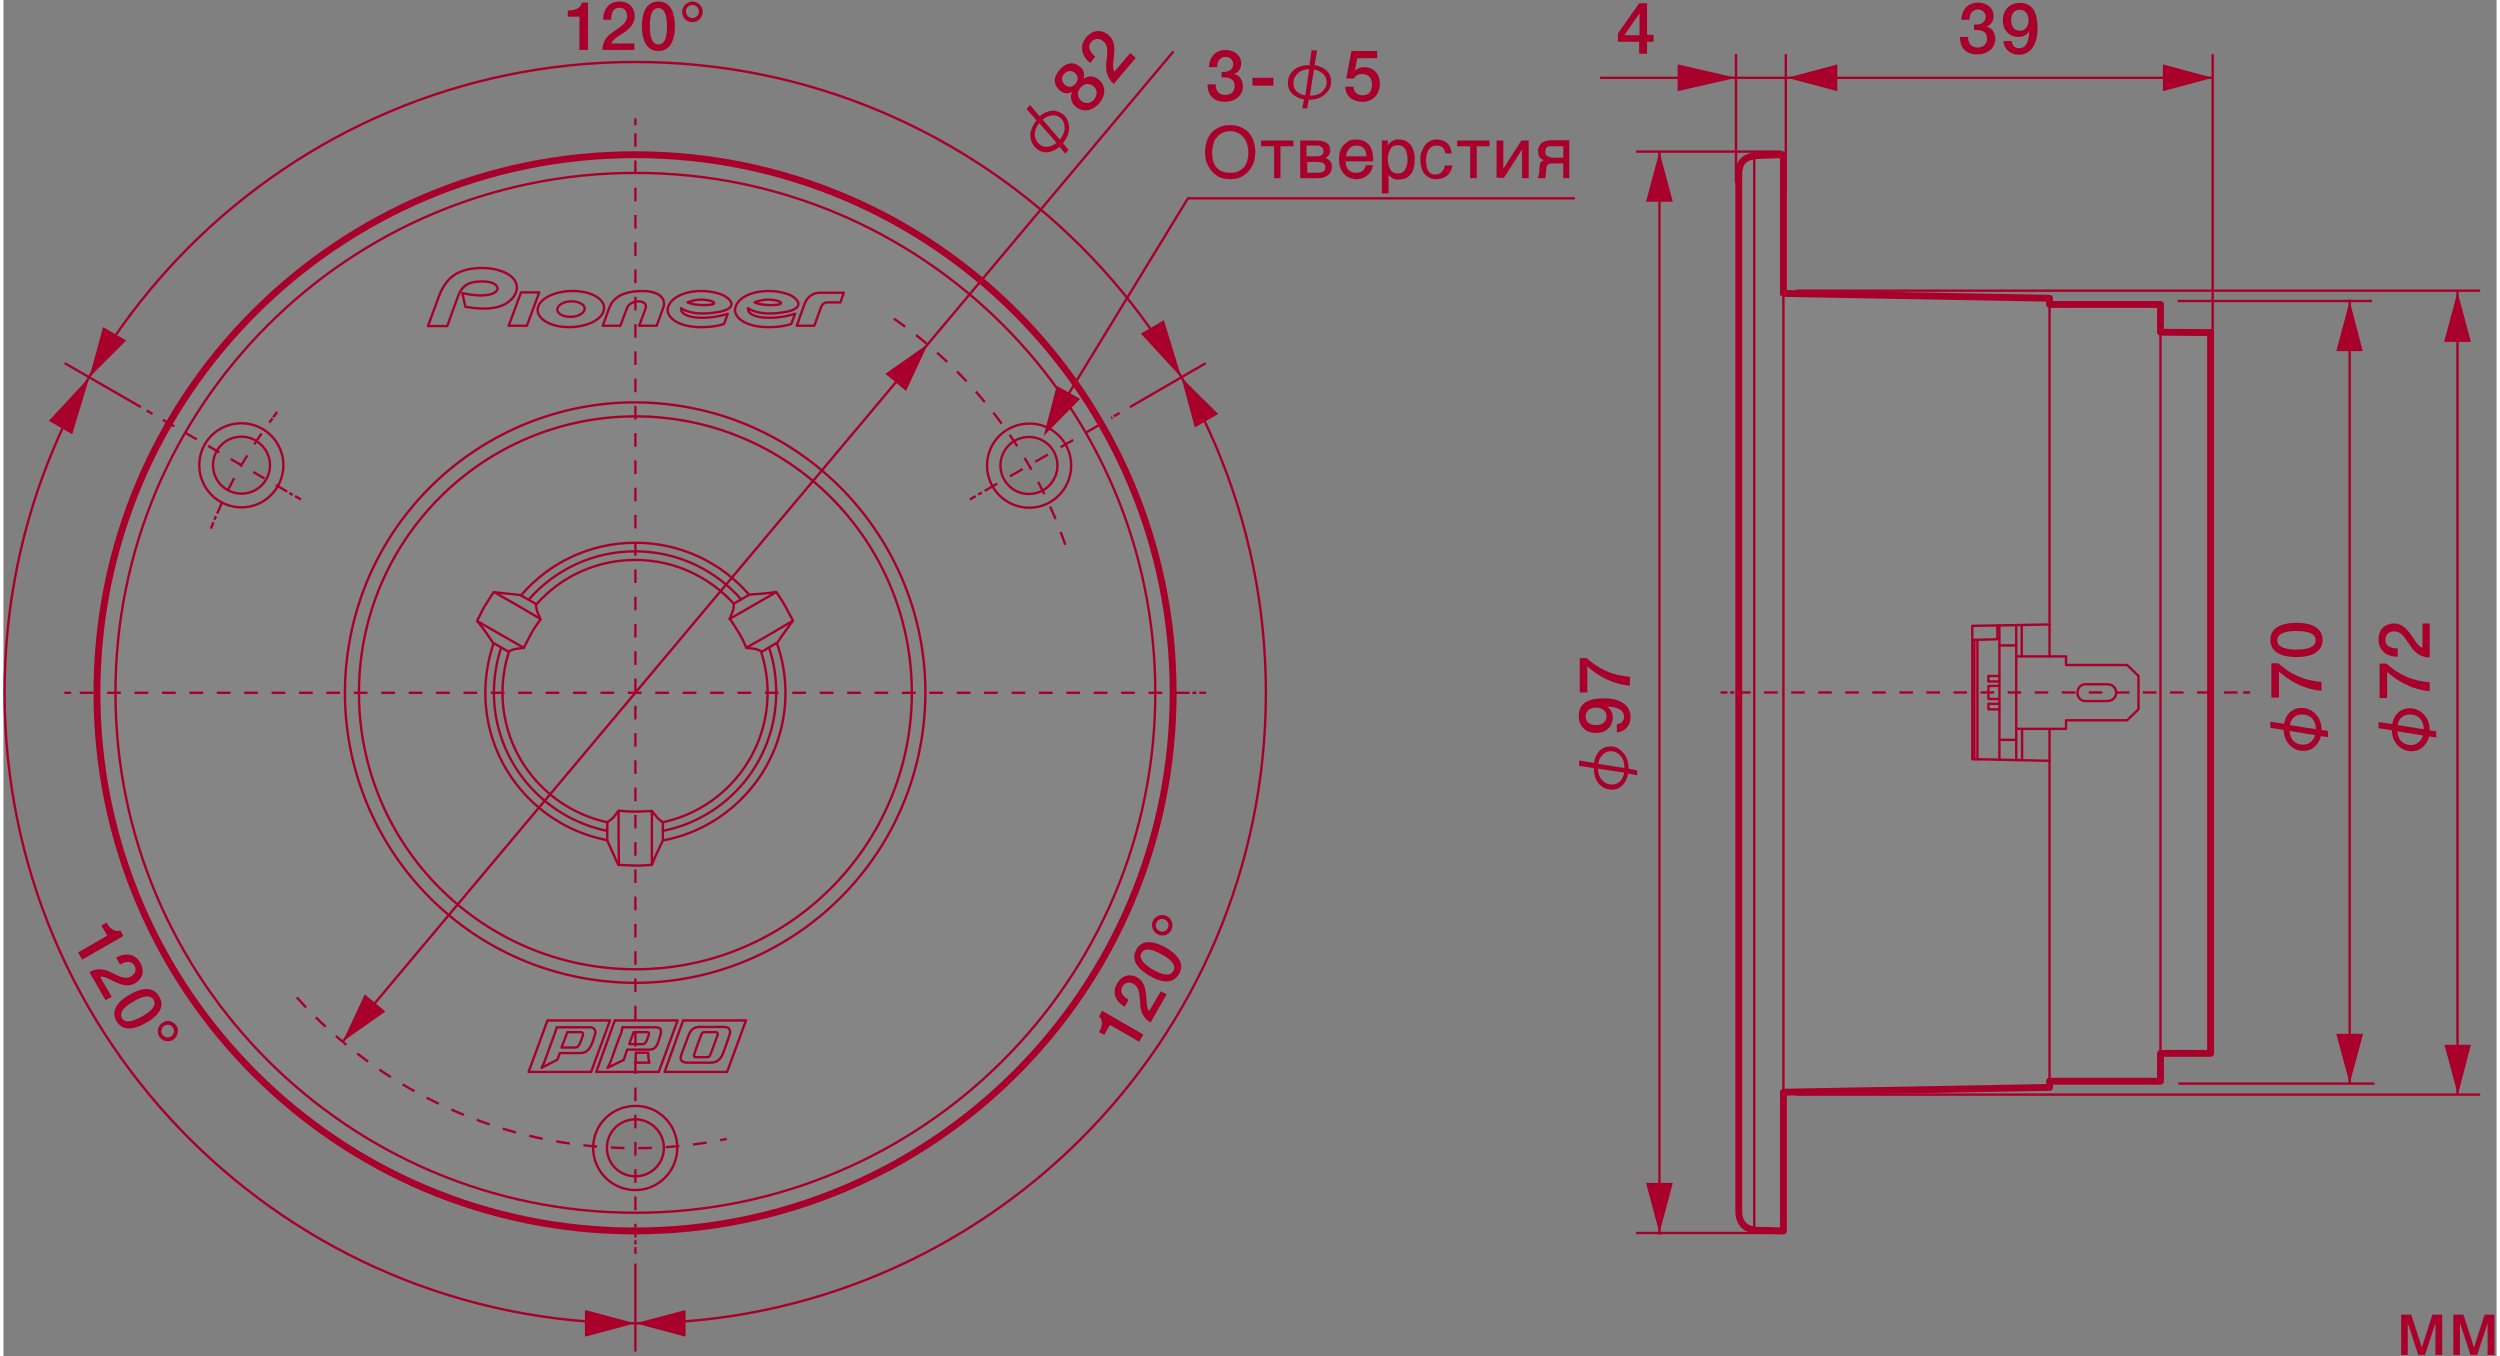 <svg width="1456" height="790" viewBox="0 0 726 395" fill="none" xmlns="http://www.w3.org/2000/svg">
    <rect x="0" y="0" width="726" height="395" fill="#808080" stroke="none"/>
    <g clip-path="url(#clip0)">
        <path d="M642.727 306.75H628.127V314.85H595.827V316.65L518.327 318.05V358.45C518.327 358.45 512.427 358.25 510.927 358.25C507.227 358.15 505.327 356.25 505.327 352.55C505.327 351.55 505.327 54.15 505.327 50.85C505.327 46.25 508.027 45.35 511.727 45.25C513.627 45.15 518.327 45.05 518.327 45.05V85.45L595.827 86.85V88.65H628.127V96.75L642.727 96.85V306.75Z" fill="#ECECEC" fill-opacity="0.05" stroke="#A9002B" stroke-width="2" stroke-miterlimit="10" stroke-linecap="round" stroke-linejoin="round"/>
        <path d="M509.827 45.55V358.45" stroke="#A9002B" stroke-width="0.7" stroke-miterlimit="10" stroke-linecap="round" stroke-linejoin="round"/>
        <path d="M628.127 97.45V305.85" stroke="#A9002B" stroke-width="0.7" stroke-miterlimit="10" stroke-linecap="round" stroke-linejoin="round"/>
        <path d="M595.827 88.55V191.15" stroke="#A9002B" stroke-width="0.7" stroke-miterlimit="10" stroke-linecap="round" stroke-linejoin="round"/>
        <path d="M595.827 212.25V314.85" stroke="#A9002B" stroke-width="0.7" stroke-miterlimit="10" stroke-linecap="round" stroke-linejoin="round"/>
        <path d="M586.127 191.15H600.627V193.65H618.427L621.727 196.85V206.55L618.427 209.75H600.627V212.25H586.127" stroke="#A9002B" stroke-width="0.7" stroke-miterlimit="10" stroke-linecap="round" stroke-linejoin="round"/>
        <path d="M595.927 181.85L573.327 182.25V221.05L595.827 221.55" stroke="#A9002B" stroke-width="0.7" stroke-miterlimit="10" stroke-linecap="round" stroke-linejoin="round"/>
        <path d="M586.127 182.25V221.35" stroke="#A9002B" stroke-width="0.7" stroke-miterlimit="10" stroke-linecap="round" stroke-linejoin="round"/>
        <path d="M581.227 182.25V221.25" stroke="#A9002B" stroke-width="0.7" stroke-miterlimit="10" stroke-linecap="round" stroke-linejoin="round"/>
        <path d="M580.627 182.25V186.15L573.327 186.35" stroke="#A9002B" stroke-width="0.7" stroke-miterlimit="10" stroke-linecap="round" stroke-linejoin="round"/>
        <path d="M573.927 186.35V221.15" stroke="#A9002B" stroke-width="0.7" stroke-miterlimit="10" stroke-linecap="round" stroke-linejoin="round"/>
        <path d="M574.827 186.35V221.15" stroke="#A9002B" stroke-width="0.7" stroke-miterlimit="10" stroke-linecap="round" stroke-linejoin="round"/>
        <path d="M581.127 196.85H578.027V198.45H581.127" stroke="#A9002B" stroke-width="0.7" stroke-miterlimit="10" stroke-linecap="round" stroke-linejoin="round"/>
        <path d="M581.127 199.75H578.027V203.55H581.127" stroke="#A9002B" stroke-width="0.7" stroke-miterlimit="10" stroke-linecap="round" stroke-linejoin="round"/>
        <path d="M581.127 204.95H578.027V206.55H581.127" stroke="#A9002B" stroke-width="0.7" stroke-miterlimit="10" stroke-linecap="round" stroke-linejoin="round"/>
        <path d="M581.227 187.95H586.127" stroke="#A9002B" stroke-width="0.7" stroke-miterlimit="10" stroke-linecap="round" stroke-linejoin="round"/>
        <path d="M581.227 215.45H586.127" stroke="#A9002B" stroke-width="0.7" stroke-miterlimit="10" stroke-linecap="round" stroke-linejoin="round"/>
        <path d="M587.727 182.25V191.15" stroke="#A9002B" stroke-width="0.7" stroke-miterlimit="10" stroke-linecap="round" stroke-linejoin="round"/>
        <path d="M587.827 212.35V221.25" stroke="#A9002B" stroke-width="0.7" stroke-miterlimit="10" stroke-linecap="round" stroke-linejoin="round"/>
        <path d="M606.327 199.25C603.227 199.25 603.127 204.15 606.327 204.15C607.027 204.15 611.727 204.15 612.527 204.15C616.127 204.15 616.127 199.25 612.527 199.25C611.727 199.25 606.327 199.25 606.327 199.25Z" stroke="#A9002B" stroke-width="0.7" stroke-miterlimit="10" stroke-linecap="round" stroke-linejoin="round"/>
        <path d="M518.327 85.35V318.05" stroke="#A9002B" stroke-width="0.7" stroke-miterlimit="10" stroke-linecap="round" stroke-linejoin="round"/>
        <path d="M519.027 56.15V15.75" stroke="#A9002B" stroke-width="0.7" stroke-linejoin="round"/>
        <path d="M643.327 171.15V15.75" stroke="#A9002B" stroke-width="0.7" stroke-linejoin="round"/>
        <path d="M519.027 22.65H643.327" stroke="#A9002B" stroke-width="0.7" stroke-linejoin="round"/>
        <path d="M574.027 7.15C575.627 7.25 577.227 6.65 577.227 4.85C577.227 3.65 576.227 2.75 574.927 2.75C573.327 2.75 572.427 4.25 572.527 5.75H570.127C570.227 2.95 572.027 0.75 574.927 0.75C577.227 0.75 579.527 2.05 579.527 4.65C579.527 6.15 578.827 7.25 577.427 7.75C579.027 8.05 580.027 9.55 580.027 11.35C580.027 14.15 577.627 15.85 574.827 15.85C571.427 15.85 569.727 13.85 569.727 10.75H572.127C572.027 12.55 573.027 13.85 574.827 13.85C576.427 13.85 577.627 12.95 577.627 11.25C577.627 8.95 575.727 8.65 573.827 8.75V7.15H574.027Z" fill="#A9002B"/>
        <path d="M584.827 12.05C584.927 13.25 585.727 14.05 586.927 14.05C589.527 14.05 589.827 10.95 589.927 9.05C589.327 10.15 588.127 10.75 586.827 10.75C584.127 10.75 582.227 8.85 582.227 5.85C582.227 3.05 584.027 0.85 587.227 0.85C591.327 0.85 592.327 4.25 592.327 8.45C592.327 11.95 590.927 15.95 586.827 15.95C584.527 15.95 582.527 14.35 582.427 11.95H584.827V12.05ZM584.627 5.85C584.627 7.45 585.427 8.95 587.127 8.95C588.927 8.95 589.727 7.45 589.727 5.85C589.727 4.25 588.827 2.85 587.127 2.85C585.427 2.85 584.627 4.25 584.627 5.85Z" fill="#A9002B"/>
        <path d="M504.527 53.25V15.75" stroke="#A9002B" stroke-width="0.7" stroke-linejoin="round"/>
        <path d="M504.527 22.65H519.027" stroke="#A9002B" stroke-width="0.7" stroke-linejoin="round"/>
        <path d="M464.927 22.65H504.527" stroke="#A9002B" stroke-width="0.7" stroke-linejoin="round"/>
        <path d="M487.527 26.55L504.527 22.65L487.527 18.75V26.55Z" fill="#A9002B"/>
        <path d="M480.527 12.15H478.627V15.65H476.327V12.15H470.127V9.75L476.327 0.95H478.627V10.15H480.527V12.15ZM472.027 10.25H476.427V3.85L472.027 10.25Z" fill="#A9002B"/>
        <path d="M633.327 315.55H690.427" stroke="#A9002B" stroke-width="0.7" stroke-linejoin="round"/>
        <path d="M633.127 87.65H689.727" stroke="#A9002B" stroke-width="0.7" stroke-linejoin="round"/>
        <path d="M683.227 315.55V87.25" stroke="#A9002B" stroke-width="0.7" stroke-linejoin="round"/>
        <path d="M687.027 102.25L683.227 87.65L679.327 102.25H687.027Z" fill="#A9002B"/>
        <path d="M679.327 301.05L683.227 315.55L687.127 301.05H679.327Z" fill="#A9002B"/>
        <path d="M660.127 211.95V210.15L664.127 210.75C664.327 209.55 664.727 208.55 665.527 207.75C666.427 206.65 667.727 206.15 669.227 206.15C670.827 206.15 672.127 206.75 673.227 207.85C674.427 209.05 675.027 210.55 675.027 212.55L676.927 212.85V214.65L674.827 214.35C674.627 215.35 674.127 216.25 673.427 217.05C672.427 218.15 671.227 218.65 669.627 218.65C668.127 218.65 666.827 218.05 665.627 216.85C664.627 215.75 664.027 214.35 664.027 212.55L660.127 211.95ZM673.427 212.35C673.327 210.95 672.927 209.85 672.227 209.15C671.427 208.35 670.427 208.05 669.227 208.05C668.227 208.05 667.327 208.45 666.727 209.15C666.227 209.65 665.927 210.35 665.827 211.15L673.427 212.35ZM665.727 212.85C665.827 214.05 666.127 214.95 666.727 215.65C667.527 216.45 668.527 216.85 669.627 216.85C670.627 216.85 671.427 216.55 672.127 215.85C672.627 215.35 673.027 214.75 673.127 214.05L665.727 212.85Z" fill="#A9002B"/>
        <path d="M660.427 203.15V193.15H662.427C665.827 196.15 669.727 198.25 675.027 198.55V201.15C670.427 200.85 665.927 198.55 662.627 195.55V203.15H660.427Z" fill="#A9002B"/>
        <path d="M667.727 181.35C671.027 181.35 675.327 182.25 675.327 186.35C675.327 190.45 671.027 191.35 667.727 191.35C664.427 191.35 660.127 190.45 660.127 186.35C660.127 182.25 664.427 181.35 667.727 181.35ZM667.727 183.75C664.727 183.75 662.127 184.35 662.127 186.45C662.127 188.55 664.727 189.15 667.727 189.15C670.727 189.15 673.327 188.55 673.327 186.45C673.327 184.35 670.827 183.75 667.727 183.75Z" fill="#A9002B"/>
        <path d="M522.127 84.65H721.227" stroke="#A9002B" stroke-width="0.7" stroke-linejoin="round"/>
        <path d="M522.127 318.75H721.227" stroke="#A9002B" stroke-width="0.7" stroke-linejoin="round"/>
        <path d="M714.627 318.75V84.65" stroke="#A9002B" stroke-width="0.7" stroke-linejoin="round"/>
        <path d="M718.527 99.55L714.627 85.05L710.727 99.55H718.527Z" fill="#A9002B"/>
        <path d="M710.827 304.25L714.727 318.75L718.527 304.25H710.827Z" fill="#A9002B"/>
        <path d="M691.627 212.05V210.25L695.627 210.85C695.827 209.65 696.227 208.65 697.027 207.85C697.927 206.75 699.227 206.25 700.727 206.25C702.327 206.25 703.627 206.85 704.727 207.95C705.927 209.15 706.527 210.65 706.527 212.65L708.427 212.95V214.75L706.327 214.45C706.127 215.45 705.627 216.35 704.927 217.15C703.927 218.25 702.727 218.75 701.127 218.75C699.627 218.75 698.327 218.15 697.127 216.95C696.127 215.85 695.527 214.45 695.527 212.65L691.627 212.05ZM704.827 212.35C704.727 210.95 704.327 209.85 703.627 209.15C702.827 208.35 701.827 208.05 700.627 208.05C699.627 208.05 698.727 208.45 698.127 209.15C697.627 209.65 697.327 210.35 697.227 211.15L704.827 212.35ZM697.127 212.95C697.227 214.15 697.527 215.05 698.127 215.75C698.927 216.55 699.927 216.95 701.027 216.95C702.027 216.95 702.827 216.65 703.527 215.95C704.027 215.45 704.427 214.85 704.527 214.15L697.127 212.95Z" fill="#A9002B"/>
        <path d="M691.927 203.25V193.25H693.927C697.327 196.25 701.227 198.35 706.527 198.65V201.25C701.927 200.95 697.427 198.65 694.127 195.65V203.25H691.927Z" fill="#A9002B"/>
        <path d="M706.527 181.55V191.45C704.127 191.45 702.327 190.25 701.027 188.25C699.627 186.35 698.527 183.85 696.227 183.85C695.227 183.85 693.627 184.25 693.627 186.35C693.627 188.25 695.227 188.75 697.227 188.85V191.25C694.027 191.25 691.627 189.45 691.627 186.25C691.627 182.65 694.227 181.55 696.127 181.55C698.427 181.55 699.827 183.15 701.027 184.75C702.227 186.45 703.127 188.25 704.427 188.65V181.55H706.527Z" fill="#A9002B"/>
        <path d="M534.027 18.75L519.427 22.65L534.027 26.55V18.75Z" fill="#A9002B"/>
        <path d="M628.827 26.55L643.327 22.65L628.827 18.75V26.55Z" fill="#A9002B"/>
        <path d="M517.827 44.15H475.427" stroke="#A9002B" stroke-width="0.7" stroke-linejoin="round"/>
        <path d="M517.827 359.05H475.427" stroke="#A9002B" stroke-width="0.7" stroke-linejoin="round"/>
        <path d="M486.127 58.75L482.227 44.15L478.327 58.75H486.127Z" fill="#A9002B"/>
        <path d="M478.327 344.45L482.227 359.05L486.127 344.45H478.327Z" fill="#A9002B"/>
        <path d="M482.227 43.85V359.55" stroke="#A9002B" stroke-width="0.7" stroke-linejoin="round"/>
        <path d="M458.827 221.45L463.127 222.15C463.427 220.65 464.027 219.45 464.727 218.65C465.627 217.75 466.727 217.35 468.027 217.35C469.527 217.35 470.727 218.05 471.827 219.35C472.727 220.45 473.227 221.95 473.227 223.85L475.727 224.35V225.75L473.127 225.25C472.927 226.55 472.327 227.75 471.527 228.65C470.627 229.55 469.627 229.95 468.327 229.95C466.727 229.95 465.327 229.25 464.327 227.95C463.527 226.85 463.127 225.45 463.127 223.65L458.827 223.05V221.45ZM464.427 222.45L472.027 223.65C472.027 222.15 471.727 221.05 471.027 220.25C470.127 219.25 469.227 218.75 468.127 218.75C467.127 218.75 466.227 219.15 465.627 219.85C464.927 220.65 464.527 221.45 464.427 222.45ZM464.327 223.85C464.327 225.15 464.727 226.25 465.427 227.05C466.227 227.95 467.227 228.45 468.327 228.45C469.327 228.45 470.127 228.15 470.727 227.55C471.427 226.85 471.827 225.95 471.927 224.95L464.327 223.85Z" fill="#A9002B"/>
        <path d="M469.927 210.85C471.127 210.75 471.927 209.95 471.927 208.75C471.927 206.15 468.827 205.85 466.927 205.75C468.027 206.35 468.627 207.55 468.627 208.85C468.627 211.55 466.727 213.45 463.727 213.45C460.927 213.45 458.727 211.65 458.727 208.45C458.727 204.35 462.127 203.35 466.327 203.35C469.827 203.35 473.827 204.75 473.827 208.85C473.827 211.15 472.227 213.15 469.827 213.25V210.85H469.927ZM463.727 211.15C465.327 211.15 466.827 210.35 466.827 208.65C466.827 206.85 465.327 206.05 463.727 206.05C462.127 206.05 460.727 206.95 460.727 208.65C460.727 210.35 462.127 211.15 463.727 211.15Z" fill="#A9002B"/>
        <path d="M459.027 201.65V191.65H461.027C464.427 194.65 468.327 196.75 473.627 197.05V199.65C469.027 199.35 464.527 197.05 461.227 194.05V201.65H459.027Z" fill="#A9002B"/>
        <path d="M500.027 201.65H502.027" stroke="#A9002B" stroke-width="0.7"/>
        <path d="M502.827 201.65H504.427" stroke="#A9002B" stroke-width="0.7" stroke-dasharray="1.18 1.18"/>
        <path d="M504.827 201.65H651.827" stroke="#A9002B" stroke-width="0.7" stroke-dasharray="3.94 3.94"/>
        <path d="M652.227 201.65H654.227" stroke="#A9002B" stroke-width="0.7"/>
        <path d="M184.027 45.05C97.527 45.05 27.327 115.15 27.327 201.75C27.327 288.25 97.427 358.45 184.027 358.45C270.527 358.45 340.727 288.35 340.727 201.75C340.627 115.15 270.527 45.05 184.027 45.05ZM69.227 143.85C64.627 143.85 60.927 140.15 60.927 135.55C60.927 130.95 64.627 127.25 69.227 127.25C73.827 127.25 77.527 130.95 77.527 135.55C77.627 140.05 73.827 143.85 69.227 143.85ZM183.927 342.55C179.327 342.55 175.627 338.85 175.627 334.25C175.627 329.65 179.327 325.95 183.927 325.95C188.527 325.95 192.227 329.65 192.227 334.25C192.327 338.85 188.527 342.55 183.927 342.55ZM298.627 143.85C294.027 143.85 290.327 140.15 290.327 135.55C290.327 130.95 294.027 127.25 298.627 127.25C303.227 127.25 306.927 130.95 306.927 135.55C306.927 140.15 303.227 143.85 298.627 143.85Z" fill="#ECECEC" fill-opacity="0.05"/>
        <path d="M267.368 215.224C274.844 169.158 243.561 125.754 197.495 118.278C151.429 110.801 108.024 142.085 100.548 188.151C93.072 234.217 124.355 277.621 170.421 285.097C216.487 292.574 259.892 261.29 267.368 215.224Z" stroke="#A9002B" stroke-width="0.7" stroke-miterlimit="10" stroke-linecap="round" stroke-linejoin="round"/>
        <path d="M264.526 201.75C264.526 246.15 228.526 282.25 184.026 282.25C139.626 282.25 103.526 246.25 103.526 201.75C103.526 157.35 139.526 121.25 184.026 121.25C228.426 121.25 264.526 157.25 264.526 201.75Z" stroke="#A9002B" stroke-width="0.7" stroke-miterlimit="10" stroke-linecap="round" stroke-linejoin="round"/>
        <path d="M150.827 173.25C158.827 163.95 170.727 158.05 184.027 158.05C197.227 158.05 209.027 163.85 217.027 173.05" stroke="#A9002B" stroke-width="0.7" stroke-miterlimit="10" stroke-linecap="round" stroke-linejoin="round"/>
        <path d="M175.827 244.65C155.627 240.85 140.327 223.05 140.327 201.75C140.327 196.65 141.227 191.85 142.727 187.35" stroke="#A9002B" stroke-width="0.7" stroke-miterlimit="10" stroke-linecap="round" stroke-linejoin="round"/>
        <path d="M225.226 187.25C226.826 191.75 227.726 196.65 227.726 201.75C227.726 223.15 212.326 240.95 192.026 244.75" stroke="#A9002B" stroke-width="0.7" stroke-miterlimit="10" stroke-linecap="round" stroke-linejoin="round"/>
        <path d="M153.026 174.55C160.526 165.95 171.626 160.55 183.926 160.55C196.226 160.55 207.326 165.95 214.826 174.55" stroke="#A9002B" stroke-width="0.7" stroke-miterlimit="10" stroke-linecap="round" stroke-linejoin="round"/>
        <path d="M175.827 241.95C157.027 238.15 142.827 221.55 142.827 201.65C142.827 197.05 143.627 192.65 144.927 188.55" stroke="#A9002B" stroke-width="0.7" stroke-miterlimit="10" stroke-linecap="round" stroke-linejoin="round"/>
        <path d="M222.926 188.55C224.326 192.65 225.026 197.05 225.026 201.65C225.026 221.65 210.826 238.25 192.026 241.95" stroke="#A9002B" stroke-width="0.7" stroke-miterlimit="10" stroke-linecap="round" stroke-linejoin="round"/>
        <path d="M191.926 239.45C209.426 235.75 222.526 220.25 222.526 201.65C222.526 197.55 221.826 193.55 220.626 189.75" stroke="#A9002B" stroke-width="0.7" stroke-miterlimit="10" stroke-linecap="round" stroke-linejoin="round"/>
        <path d="M147.227 189.75C146.027 193.45 145.327 197.45 145.327 201.65C145.327 220.25 158.427 235.75 175.927 239.45" stroke="#A9002B" stroke-width="0.7" stroke-miterlimit="10" stroke-linecap="round" stroke-linejoin="round"/>
        <path d="M212.627 175.75C205.527 167.95 195.327 163.05 184.027 163.05C172.627 163.05 162.327 167.95 155.327 175.85" stroke="#A9002B" stroke-width="0.7" stroke-miterlimit="10" stroke-linecap="round" stroke-linejoin="round"/>
        <path d="M217.227 173.15C218.227 173.05 222.927 172.85 225.027 172.35C225.027 172.35 227.327 175.75 227.627 176.45C228.027 177.15 229.927 180.75 229.927 180.75C229.327 181.45 226.027 186.05 225.427 187.05L220.927 189.75C220.927 189.75 219.427 189.05 218.827 188.95C218.227 188.85 216.327 188.65 216.327 188.65C216.327 188.65 215.427 186.35 214.327 184.55C213.327 182.85 211.527 180.15 211.527 180.15C211.527 180.15 212.427 177.85 212.527 177.55C212.627 177.15 212.727 175.75 212.727 175.75L217.227 173.15Z" stroke="#A9002B" stroke-width="0.7" stroke-miterlimit="10" stroke-linecap="round" stroke-linejoin="round"/>
        <path d="M211.427 180.25C211.427 180.25 216.327 177.45 217.527 176.75C218.727 176.05 224.827 172.55 224.827 172.55" stroke="#A9002B" stroke-width="0.7" stroke-miterlimit="10" stroke-linecap="round" stroke-linejoin="round"/>
        <path d="M216.427 188.55C216.427 188.55 221.527 185.65 222.627 185.05C223.627 184.45 229.727 180.85 229.727 180.85" stroke="#A9002B" stroke-width="0.7" stroke-miterlimit="10" stroke-linecap="round" stroke-linejoin="round"/>
        <path d="M142.527 187.15C142.027 186.35 139.427 182.45 137.927 180.85C137.927 180.85 139.727 177.15 140.127 176.55C140.527 175.85 142.727 172.45 142.727 172.45C143.627 172.55 149.327 173.15 150.427 173.25L155.027 175.85C155.027 175.85 155.227 177.45 155.427 178.05C155.627 178.65 156.427 180.35 156.427 180.35C156.427 180.35 154.927 182.35 153.927 184.05C152.927 185.85 151.527 188.65 151.527 188.65C151.527 188.65 149.127 188.95 148.727 189.05C148.327 189.15 147.027 189.75 147.027 189.75L142.527 187.15Z" stroke="#A9002B" stroke-width="0.7" stroke-miterlimit="10" stroke-linecap="round" stroke-linejoin="round"/>
        <path d="M151.527 188.65C151.527 188.65 146.627 185.85 145.427 185.15C144.227 184.45 138.127 180.95 138.127 180.95" stroke="#A9002B" stroke-width="0.7" stroke-miterlimit="10" stroke-linecap="round" stroke-linejoin="round"/>
        <path d="M156.227 180.15C156.227 180.15 151.127 177.15 150.127 176.55C149.127 175.95 142.927 172.45 142.927 172.45" stroke="#A9002B" stroke-width="0.7" stroke-miterlimit="10" stroke-linecap="round" stroke-linejoin="round"/>
        <path d="M192.027 244.75C191.627 245.65 189.527 249.85 188.827 251.85C188.827 251.85 184.727 252.15 183.927 252.05C183.127 252.05 179.027 251.85 179.027 251.85C178.627 251.05 176.327 245.75 175.827 244.75V239.45C175.827 239.45 177.127 238.55 177.627 238.05C178.027 237.55 179.127 236.05 179.127 236.05C179.127 236.05 181.627 236.35 183.627 236.35C185.627 236.35 188.827 236.15 188.827 236.15C188.827 236.15 190.327 238.05 190.627 238.35C190.927 238.65 192.027 239.45 192.027 239.45V244.75Z" stroke="#A9002B" stroke-width="0.7" stroke-miterlimit="10" stroke-linecap="round" stroke-linejoin="round"/>
        <path d="M188.827 236.25C188.827 236.25 188.827 241.85 188.827 243.25C188.827 244.65 188.827 251.65 188.827 251.65" stroke="#A9002B" stroke-width="0.7" stroke-miterlimit="10" stroke-linecap="round" stroke-linejoin="round"/>
        <path d="M179.126 236.35C179.126 236.35 179.126 242.25 179.126 243.45C179.126 244.65 179.226 251.75 179.226 251.75" stroke="#A9002B" stroke-width="0.7" stroke-miterlimit="10" stroke-linecap="round" stroke-linejoin="round"/>
        <path d="M340.627 201.75C340.627 115.25 270.527 45.05 183.927 45.05C97.427 45.05 27.227 115.15 27.227 201.75C27.227 288.25 97.327 358.45 183.927 358.45C270.527 358.35 340.627 288.25 340.627 201.75Z" stroke="#A9002B" stroke-width="2" stroke-miterlimit="10" stroke-linecap="round" stroke-linejoin="round"/>
        <path d="M335.426 201.75C335.426 285.35 267.626 353.15 184.026 353.15C100.426 353.15 32.627 285.35 32.627 201.75C32.627 118.15 100.426 50.35 184.026 50.35C267.626 50.25 335.426 118.05 335.426 201.75Z" stroke="#A9002B" stroke-width="0.7" stroke-miterlimit="10" stroke-linecap="round" stroke-linejoin="round"/>
        <path d="M310.927 135.55C310.927 142.35 305.427 147.85 298.727 147.85C291.927 147.85 286.427 142.35 286.427 135.55C286.427 128.75 291.927 123.35 298.727 123.35C305.427 123.25 310.927 128.75 310.927 135.55Z" stroke="#A9002B" stroke-width="0.7" stroke-miterlimit="10" stroke-linecap="round" stroke-linejoin="round"/>
        <path d="M196.227 334.25C196.227 341.05 190.727 346.55 184.027 346.55C177.227 346.55 171.727 341.05 171.727 334.25C171.727 327.45 177.227 322.05 184.027 322.05C190.727 321.95 196.227 327.45 196.227 334.25Z" stroke="#A9002B" stroke-width="0.7" stroke-miterlimit="10" stroke-linecap="round" stroke-linejoin="round"/>
        <path d="M306.927 135.55C306.927 140.15 303.227 143.85 298.627 143.85C294.027 143.85 290.327 140.15 290.327 135.55C290.327 130.95 294.027 127.25 298.627 127.25C303.227 127.25 306.927 130.95 306.927 135.55Z" stroke="#A9002B" stroke-width="0.7" stroke-miterlimit="10" stroke-linecap="round" stroke-linejoin="round"/>
        <path d="M192.327 334.25C192.327 338.85 188.627 342.55 184.027 342.55C179.427 342.55 175.727 338.85 175.727 334.25C175.727 329.65 179.427 325.95 184.027 325.95C188.527 325.95 192.327 329.65 192.327 334.25Z" stroke="#A9002B" stroke-width="0.7" stroke-miterlimit="10" stroke-linecap="round" stroke-linejoin="round"/>
        <path d="M77.626 135.45C77.626 140.05 73.926 143.75 69.326 143.75C64.726 143.75 61.026 140.05 61.026 135.45C61.026 130.85 64.726 127.15 69.326 127.15C73.826 127.15 77.626 130.95 77.626 135.45Z" stroke="#A9002B" stroke-width="0.7" stroke-miterlimit="10" stroke-linecap="round" stroke-linejoin="round"/>
        <path d="M81.526 135.45C81.526 142.25 76.026 147.75 69.326 147.75C62.526 147.75 57.026 142.25 57.026 135.45C57.026 128.65 62.526 123.25 69.326 123.25C76.026 123.25 81.526 128.75 81.526 135.45Z" stroke="#A9002B" stroke-width="0.7" stroke-miterlimit="10" stroke-linecap="round" stroke-linejoin="round"/>
        <path d="M152.927 312.15L158.427 297.15H176.627L171.127 312.15H152.927Z" stroke="#A9002B" stroke-width="0.7" stroke-miterlimit="10" stroke-linecap="round" stroke-linejoin="round"/>
        <path d="M172.627 312.15L178.027 297.15H196.327L190.827 312.15H172.627Z" stroke="#A9002B" stroke-width="0.7" stroke-miterlimit="10" stroke-linecap="round" stroke-linejoin="round"/>
        <path d="M192.527 312.15L197.927 297.15H216.227L210.727 312.15H192.527Z" stroke="#A9002B" stroke-width="0.7" stroke-miterlimit="10" stroke-linecap="round" stroke-linejoin="round"/>
        <path d="M156.727 310.95C156.727 310.95 157.327 309.55 157.527 309.25C157.627 308.85 160.427 301.25 160.627 300.75C160.827 300.15 161.127 299.15 161.127 299.15C161.127 299.15 170.327 299.15 170.927 299.15C171.727 299.15 172.627 299.85 172.327 301.05C172.227 301.55 171.427 303.95 171.027 304.65C170.527 305.55 169.727 306.65 168.027 306.65H162.027L161.327 308.55L156.727 310.95Z" stroke="#A9002B" stroke-width="0.7" stroke-miterlimit="10" stroke-linecap="round" stroke-linejoin="round"/>
        <path d="M164.227 300.55C164.227 300.55 167.727 300.55 168.127 300.55C168.527 300.55 168.927 300.75 168.727 301.55C168.527 302.15 167.927 303.75 167.727 304.15C167.527 304.65 167.027 305.05 166.427 305.05C165.827 305.05 162.527 305.05 162.527 305.05L164.227 300.55Z" stroke="#A9002B" stroke-width="0.7" stroke-miterlimit="10" stroke-linecap="round" stroke-linejoin="round"/>
        <path d="M175.927 310.95C175.927 310.95 176.727 309.45 176.927 308.85C177.127 308.15 179.727 300.95 179.927 300.75C180.027 300.55 180.227 299.15 180.227 299.15C180.227 299.15 189.227 299.15 189.827 299.15C191.327 299.15 191.727 299.65 191.327 301.35C191.127 302.05 190.627 303.65 190.527 303.85C190.227 304.45 189.727 305.65 188.227 305.65C187.327 305.65 181.627 305.65 181.627 305.65L180.627 308.65L175.927 310.95Z" stroke="#A9002B" stroke-width="0.7" stroke-miterlimit="10" stroke-linecap="round" stroke-linejoin="round"/>
        <path d="M183.527 300.55C183.527 300.55 187.427 300.55 187.627 300.55C187.827 300.55 188.127 300.95 187.927 301.35C187.827 301.55 187.627 302.35 187.227 303.25C187.027 303.65 186.527 304.05 186.327 304.05C185.827 304.05 182.227 304.05 182.227 304.05L183.527 300.55Z" stroke="#A9002B" stroke-width="0.7" stroke-miterlimit="10" stroke-linecap="round" stroke-linejoin="round"/>
        <path d="M184.127 306.55H187.727C187.727 306.55 187.827 307.85 187.827 308.15C187.827 308.45 188.127 309.45 188.127 309.45H184.127V306.55Z" stroke="#A9002B" stroke-width="0.7" stroke-miterlimit="10" stroke-linecap="round" stroke-linejoin="round"/>
        <path d="M199.527 301.45C199.927 300.35 200.827 299.05 202.527 299.05C203.327 299.05 209.327 299.05 209.927 299.05C211.527 299.05 211.827 300.15 211.427 301.45C211.227 301.95 209.927 305.85 209.627 306.55C209.027 308.05 208.227 309.45 205.827 309.45C204.727 309.45 200.327 309.45 199.527 309.45C197.427 309.45 196.827 308.75 197.427 307.05C197.827 306.05 199.527 301.45 199.527 301.45Z" stroke="#A9002B" stroke-width="0.7" stroke-miterlimit="10" stroke-linecap="round" stroke-linejoin="round"/>
        <path d="M203.227 301.25C203.427 300.75 203.727 300.55 204.127 300.55C204.527 300.55 207.327 300.55 207.527 300.55C207.727 300.55 208.127 300.75 208.027 301.25C207.827 301.75 206.027 306.85 205.827 307.15C205.727 307.45 205.627 307.85 204.927 307.85C204.227 307.85 201.727 307.85 201.427 307.85C201.127 307.85 200.927 307.55 201.227 306.85C201.327 306.25 203.227 301.25 203.227 301.25Z" stroke="#A9002B" stroke-width="0.7" stroke-miterlimit="10" stroke-linecap="round" stroke-linejoin="round"/>
        <path d="M143.826 84.35C144.226 83.25 142.726 81.95 139.526 81.95C136.426 81.95 133.726 82.55 132.426 86.15L129.226 94.95H123.626L126.826 86.25C129.226 79.85 133.526 78.05 139.526 78.05C143.726 78.05 147.126 79.45 148.626 81.25C150.026 83.05 149.726 85.35 147.926 87.15C145.626 89.55 141.526 90.55 134.526 89.35L133.626 85.35C140.526 86.85 143.326 85.55 143.826 84.35ZM199.426 88.15C201.526 89.05 206.526 89.05 206.926 88.35C207.026 88.15 206.826 87.95 206.626 87.85C205.826 87.45 204.026 87.25 203.226 87.25C201.826 87.25 200.526 87.55 199.226 88.05L199.426 88.15ZM207.626 90.95C204.426 91.45 200.226 91.65 197.326 89.75C197.026 92.85 204.926 93.35 210.926 91.35L209.826 94.35C206.826 95.35 202.726 95.45 200.126 95.05C194.926 94.25 192.926 91.55 193.526 89.55C194.526 86.05 199.626 84.55 204.026 84.75C206.126 84.85 208.326 85.35 209.726 86.05C213.026 87.85 213.126 90.15 207.626 90.95ZM218.926 88.15C221.026 89.05 226.026 89.05 226.426 88.35C226.526 88.15 226.326 87.95 226.126 87.85C225.326 87.45 223.526 87.25 222.726 87.25C221.326 87.25 220.026 87.55 218.726 88.05L218.926 88.15ZM227.126 90.95C223.926 91.45 219.726 91.65 216.826 89.75C216.526 92.85 224.426 93.35 230.526 91.35L229.426 94.35C226.426 95.35 222.326 95.45 219.726 95.05C214.526 94.25 212.526 91.55 213.126 89.55C214.126 86.05 219.226 84.55 223.626 84.75C225.726 84.85 227.926 85.35 229.326 86.05C232.526 87.85 232.526 90.15 227.126 90.95ZM233.226 88.65L231.026 94.85H236.126L237.826 90.15C238.226 88.95 238.626 88.05 240.126 88.05H243.726L244.726 85.25H238.026C235.926 85.15 234.126 86.25 233.226 88.65ZM147.126 94.85H152.426L156.026 85.15H150.726L147.126 94.85ZM181.626 89.65C182.126 88.35 183.626 87.75 184.926 87.75C186.226 87.75 187.426 88.45 187.026 89.75L185.126 94.85H190.226L192.126 89.65C193.126 86.95 190.926 84.75 186.126 84.75C180.726 84.75 177.626 86.45 176.426 89.65L174.526 94.85H179.626L181.626 89.65ZM165.726 87.75C163.626 87.65 161.626 88.55 161.326 89.85C161.026 91.15 162.726 92.25 164.826 92.25C166.926 92.35 168.926 91.45 169.226 90.15C169.526 88.85 167.826 87.85 165.726 87.75ZM174.826 90.35C174.226 93.25 169.426 95.45 164.026 95.25C158.626 95.05 155.026 92.45 155.626 89.65C156.226 86.75 161.026 84.55 166.426 84.75C171.926 84.95 175.526 87.55 174.826 90.35Z" stroke="#A9002B" stroke-width="0.7" stroke-miterlimit="10" stroke-linecap="round" stroke-linejoin="round"/>
        <path d="M367.627 201.75C367.627 303.15 285.427 385.35 184.027 385.35C82.627 385.35 0.327 303.15 0.327 201.75C0.327 100.25 82.627 18.05 184.027 18.05C285.427 18.05 367.627 100.25 367.627 201.75Z" stroke="#A9002B" stroke-width="0.7" stroke-miterlimit="10" stroke-linecap="round" stroke-linejoin="round"/>
        <path d="M306.727 112.35L302.927 126.95L313.527 116.15L306.727 112.35Z" fill="#A9002B"/>
        <path d="M305.127 122.95L344.927 57.75" stroke="#A9002B" stroke-width="0.7" stroke-linecap="round" stroke-linejoin="round"/>
        <path d="M354.927 20.95C356.527 21.05 358.127 20.45 358.127 18.65C358.127 17.45 357.127 16.55 355.827 16.55C354.227 16.55 353.327 18.05 353.427 19.55H351.027C351.127 16.75 352.927 14.55 355.827 14.55C358.127 14.55 360.427 15.85 360.427 18.45C360.427 19.95 359.727 21.05 358.327 21.55C359.927 21.85 360.927 23.35 360.927 25.15C360.927 27.95 358.527 29.65 355.727 29.65C352.327 29.65 350.627 27.65 350.627 24.55H353.027C352.927 26.35 353.927 27.65 355.727 27.65C357.327 27.65 358.527 26.75 358.527 25.05C358.527 22.75 356.627 22.45 354.727 22.55V20.95H354.927Z" fill="#A9002B"/>
        <path d="M363.727 22.65H369.827V24.95H363.727V22.65Z" fill="#A9002B"/>
        <path d="M382.527 14.65L381.827 18.95C383.327 19.25 384.527 19.85 385.327 20.55C386.227 21.45 386.627 22.55 386.627 23.85C386.627 25.35 385.927 26.55 384.627 27.65C383.527 28.55 382.027 29.05 380.127 29.05L379.627 31.55H378.227L378.727 28.95C377.427 28.75 376.227 28.15 375.327 27.35C374.427 26.45 374.027 25.45 374.027 24.15C374.027 22.55 374.727 21.15 376.027 20.15C377.127 19.35 378.527 18.95 380.327 18.95L380.927 14.65H382.527ZM381.627 20.25L380.427 27.85C381.927 27.85 383.027 27.55 383.827 26.85C384.827 25.95 385.327 25.05 385.327 23.95C385.327 22.95 384.927 22.05 384.227 21.45C383.327 20.75 382.527 20.35 381.627 20.25ZM380.227 20.15C378.927 20.15 377.827 20.55 377.027 21.25C376.127 22.05 375.627 23.05 375.627 24.15C375.627 25.15 375.927 25.95 376.527 26.55C377.227 27.25 378.127 27.65 379.127 27.75L380.227 20.15Z" fill="#A9002B"/>
        <path d="M392.527 14.85H400.027V16.95H394.227L393.527 20.65C394.127 19.95 395.227 19.55 396.227 19.55C399.127 19.55 400.827 21.65 400.827 24.45C400.827 26.75 399.327 29.65 395.827 29.65C393.027 29.65 390.827 28.15 390.727 25.25H393.127C393.227 26.85 394.227 27.75 395.827 27.75C397.827 27.75 398.527 26.35 398.527 24.55C398.527 22.95 397.627 21.55 395.727 21.55C394.727 21.55 393.727 21.85 393.327 22.85H391.027L392.527 14.85Z" fill="#A9002B"/>
        <path d="M364.527 44.35C364.527 44.95 364.427 45.65 364.327 46.25C364.227 46.85 364.027 47.55 363.727 48.05C363.427 48.65 363.127 49.15 362.727 49.65C362.327 50.15 361.827 50.55 361.327 50.95C360.827 51.35 360.127 51.65 359.527 51.85C358.827 52.05 358.127 52.15 357.227 52.15C356.327 52.15 355.627 52.05 354.927 51.85C354.227 51.65 353.627 51.35 353.127 50.95C352.627 50.55 352.127 50.15 351.727 49.65C351.327 49.15 351.027 48.65 350.727 48.05C350.427 47.45 350.227 46.85 350.127 46.25C350.027 45.65 349.927 44.95 349.927 44.35C349.927 43.15 350.127 42.15 350.427 41.15C350.727 40.15 351.227 39.35 351.827 38.65C352.427 37.95 353.227 37.45 354.127 37.05C355.027 36.65 356.027 36.45 357.227 36.45C358.327 36.45 359.427 36.65 360.327 37.05C361.227 37.45 362.027 37.95 362.627 38.65C363.227 39.35 363.727 40.15 364.027 41.15C364.327 42.15 364.527 43.15 364.527 44.35ZM362.527 44.35C362.527 43.45 362.427 42.65 362.127 41.85C361.927 41.15 361.527 40.45 361.127 39.95C360.627 39.45 360.127 38.95 359.427 38.65C358.727 38.35 358.027 38.15 357.227 38.15C356.427 38.15 355.627 38.35 355.027 38.65C354.327 38.95 353.827 39.35 353.327 39.95C352.827 40.45 352.527 41.15 352.327 41.85C352.127 42.55 351.927 43.45 351.927 44.35C351.927 45.25 352.027 46.05 352.227 46.85C352.427 47.55 352.727 48.25 353.227 48.75C353.627 49.25 354.227 49.75 354.927 49.95C355.627 50.25 356.327 50.35 357.227 50.35C358.127 50.35 358.927 50.25 359.527 49.95C360.227 49.65 360.727 49.25 361.227 48.75C361.627 48.25 362.027 47.55 362.227 46.85C362.427 46.05 362.527 45.25 362.527 44.35Z" fill="#A9002B" stroke="#A9002B" stroke-width="0.05" stroke-miterlimit="10"/>
        <path d="M370.027 42.55H366.227V40.95H375.627V42.55H371.827V51.85H370.027V42.55Z" fill="#A9002B" stroke="#A9002B" stroke-width="0.05" stroke-miterlimit="10"/>
        <path d="M377.727 40.95H382.327C383.627 40.95 384.627 41.15 385.327 41.65C386.027 42.15 386.327 42.85 386.327 43.85C386.327 44.35 386.227 44.75 385.927 45.15C385.727 45.45 385.327 45.85 384.927 46.05C385.527 46.25 385.927 46.55 386.327 46.95C386.627 47.35 386.827 47.85 386.827 48.55C386.827 49.05 386.727 49.55 386.527 49.95C386.327 50.35 386.127 50.75 385.727 50.95C385.427 51.25 384.927 51.45 384.427 51.65C383.927 51.85 383.227 51.85 382.527 51.85H377.627V40.95H377.727ZM379.627 50.35H382.427C382.927 50.35 383.327 50.35 383.627 50.25C383.927 50.15 384.227 50.05 384.427 49.95C384.627 49.85 384.727 49.65 384.827 49.45C384.927 49.25 384.927 49.05 384.927 48.75C384.927 48.45 384.927 48.25 384.827 48.05C384.727 47.85 384.627 47.65 384.427 47.55C384.227 47.45 383.927 47.25 383.627 47.25C383.327 47.15 382.927 47.15 382.427 47.15H379.627V50.35ZM379.627 45.55H382.427C383.027 45.55 383.527 45.45 383.927 45.15C384.327 44.95 384.427 44.55 384.427 43.95C384.427 43.65 384.327 43.45 384.227 43.25C384.127 43.05 384.027 42.85 383.827 42.75C383.627 42.65 383.427 42.55 383.227 42.45C383.027 42.35 382.827 42.35 382.527 42.35H379.427V45.55H379.627Z" fill="#A9002B" stroke="#A9002B" stroke-width="0.05" stroke-miterlimit="10"/>
        <path d="M398.727 48.35C398.627 48.85 398.527 49.25 398.227 49.75C398.027 50.25 397.627 50.65 397.227 50.95C396.827 51.35 396.327 51.65 395.827 51.85C395.227 52.05 394.627 52.15 394.027 52.15C393.327 52.15 392.627 52.05 392.027 51.75C391.427 51.55 390.827 51.15 390.427 50.65C389.927 50.15 389.627 49.55 389.327 48.85C389.027 48.15 388.927 47.25 388.927 46.25C388.927 45.55 389.027 44.95 389.127 44.45C389.227 43.95 389.427 43.45 389.727 43.05C389.927 42.65 390.227 42.25 390.627 41.95C390.927 41.65 391.327 41.35 391.627 41.15C392.027 40.95 392.327 40.75 392.727 40.75C393.127 40.65 393.427 40.65 393.827 40.65C394.527 40.65 395.227 40.75 395.827 40.95C396.427 41.15 396.927 41.55 397.427 41.95C397.827 42.45 398.227 42.95 398.427 43.65C398.627 44.35 398.827 45.15 398.827 46.05V46.95H390.827C390.827 47.45 390.927 47.95 391.027 48.35C391.127 48.75 391.327 49.15 391.627 49.45C391.927 49.75 392.227 49.95 392.627 50.15C393.027 50.35 393.427 50.35 393.927 50.35C394.427 50.35 394.827 50.25 395.127 50.15C395.427 50.05 395.727 49.85 395.927 49.65C396.127 49.45 396.327 49.25 396.427 48.95C396.527 48.65 396.727 48.45 396.827 48.15H398.727V48.35ZM396.927 45.55C396.927 45.05 396.827 44.55 396.727 44.15C396.627 43.75 396.327 43.35 396.127 43.15C395.827 42.85 395.527 42.65 395.227 42.55C394.827 42.45 394.427 42.35 394.027 42.35C393.627 42.35 393.227 42.45 392.827 42.55C392.427 42.75 392.127 42.95 391.927 43.25C391.627 43.55 391.427 43.85 391.227 44.25C391.027 44.65 390.927 45.05 390.927 45.55H396.927Z" fill="#A9002B" stroke="#A9002B" stroke-width="0.05" stroke-miterlimit="10"/>
        <path d="M401.227 40.95H403.127V42.45C403.227 42.25 403.427 41.95 403.627 41.75C403.827 41.55 404.027 41.35 404.327 41.15C404.627 40.95 404.927 40.85 405.227 40.75C405.527 40.65 405.927 40.65 406.427 40.65C407.027 40.65 407.527 40.75 408.127 40.95C408.627 41.15 409.127 41.55 409.527 41.95C409.927 42.35 410.227 42.95 410.527 43.65C410.727 44.35 410.927 45.15 410.927 46.05C410.927 47.15 410.827 48.15 410.627 48.95C410.427 49.75 410.127 50.35 409.627 50.85C409.227 51.35 408.727 51.75 408.127 51.95C407.527 52.15 406.927 52.25 406.127 52.25C405.727 52.25 405.427 52.25 405.127 52.15C404.827 52.05 404.527 51.95 404.327 51.75C404.127 51.55 403.827 51.45 403.727 51.25C403.527 51.05 403.427 50.85 403.327 50.75V56.25H401.427V40.95H401.227ZM403.127 46.45C403.127 47.05 403.227 47.55 403.327 48.05C403.427 48.55 403.627 48.95 403.827 49.35C404.027 49.75 404.327 50.05 404.727 50.25C405.127 50.45 405.527 50.55 406.027 50.55C406.527 50.55 407.027 50.45 407.327 50.25C407.727 50.05 408.027 49.75 408.227 49.35C408.427 48.95 408.627 48.55 408.727 48.05C408.827 47.55 408.927 47.05 408.927 46.45C408.927 45.85 408.827 45.25 408.727 44.75C408.627 44.25 408.427 43.75 408.227 43.45C408.027 43.05 407.627 42.75 407.327 42.55C406.927 42.35 406.527 42.25 406.027 42.25C405.527 42.25 405.127 42.35 404.727 42.55C404.327 42.75 404.027 43.05 403.827 43.45C403.627 43.85 403.427 44.25 403.327 44.75C403.127 45.25 403.127 45.85 403.127 46.45Z" fill="#A9002B" stroke="#A9002B" stroke-width="0.05" stroke-miterlimit="10"/>
        <path d="M421.927 47.95C421.927 48.25 421.827 48.55 421.727 48.85C421.627 49.15 421.527 49.45 421.427 49.75C421.327 50.05 421.127 50.35 420.827 50.65C420.627 50.95 420.327 51.15 419.927 51.45C419.627 51.65 419.227 51.85 418.727 51.95C418.227 52.05 417.727 52.15 417.127 52.15C416.827 52.15 416.427 52.15 416.127 52.05C415.727 51.95 415.427 51.85 415.127 51.65C414.827 51.45 414.427 51.25 414.127 50.95C413.827 50.65 413.527 50.35 413.327 49.85C413.127 49.45 412.927 48.95 412.827 48.35C412.727 47.75 412.627 47.15 412.627 46.45C412.627 45.55 412.727 44.75 413.027 44.05C413.327 43.35 413.627 42.75 414.027 42.25C414.427 41.75 414.927 41.35 415.527 41.05C416.127 40.75 416.727 40.65 417.327 40.65C417.927 40.65 418.427 40.75 418.827 40.85C419.227 40.95 419.627 41.15 419.927 41.35C420.227 41.55 420.527 41.75 420.727 42.05C420.927 42.35 421.127 42.55 421.227 42.85C421.327 43.15 421.427 43.45 421.527 43.75C421.627 44.05 421.627 44.35 421.627 44.65H419.927C419.827 43.95 419.527 43.35 419.127 42.95C418.727 42.55 418.127 42.35 417.327 42.35C416.827 42.35 416.327 42.45 416.027 42.65C415.627 42.85 415.327 43.15 415.027 43.55C414.727 43.95 414.627 44.35 414.427 44.95C414.327 45.45 414.227 46.05 414.227 46.75C414.227 47.45 414.327 48.05 414.427 48.65C414.527 49.15 414.727 49.55 415.027 49.95C415.227 50.25 415.627 50.55 415.927 50.65C416.327 50.85 416.727 50.85 417.127 50.85C417.427 50.85 417.727 50.75 418.027 50.65C418.327 50.55 418.627 50.35 418.827 50.15C419.027 49.95 419.227 49.65 419.427 49.35C419.627 49.05 419.727 48.65 419.727 48.25H421.927V47.95Z" fill="#A9002B" stroke="#A9002B" stroke-width="0.05" stroke-miterlimit="10"/>
        <path d="M427.127 42.55H423.327V40.95H432.727V42.55H429.027V51.85H427.127V42.55Z" fill="#A9002B" stroke="#A9002B" stroke-width="0.05" stroke-miterlimit="10"/>
        <path d="M434.827 40.95H436.727V49.25L442.027 40.95H444.127V51.85H442.227V43.45L436.927 51.75H434.827V40.95Z" fill="#A9002B" stroke="#A9002B" stroke-width="0.05" stroke-miterlimit="10"/>
        <path d="M456.127 51.85H454.227V47.55H451.827C451.427 47.55 451.027 47.55 450.727 47.55C450.427 47.55 450.127 47.65 449.927 47.75C449.727 47.85 449.527 48.05 449.427 48.25C449.327 48.45 449.227 48.85 449.227 49.25L449.127 50.45C449.127 50.45 449.127 50.55 449.127 50.65C449.127 50.75 449.127 50.85 449.127 51.05C449.127 51.15 449.127 51.35 449.027 51.45C449.027 51.65 448.927 51.75 448.927 51.85H446.827C446.827 51.75 446.927 51.75 446.927 51.65C446.927 51.55 447.027 51.45 447.027 51.35C447.027 51.25 447.127 51.05 447.127 50.95C447.127 50.75 447.227 50.55 447.227 50.25L447.327 48.85C447.327 48.45 447.427 48.15 447.427 47.95C447.527 47.75 447.527 47.55 447.627 47.35C447.727 47.15 447.827 47.05 448.027 46.95C448.227 46.85 448.427 46.75 448.627 46.65C447.427 46.25 446.927 45.35 446.927 44.05C446.927 43.75 446.927 43.45 447.027 43.15C447.127 42.85 447.227 42.65 447.327 42.45C447.427 42.25 447.627 42.05 447.727 41.85C447.927 41.65 448.027 41.55 448.227 41.45C448.427 41.35 448.627 41.25 448.927 41.15C449.127 41.05 449.427 41.05 449.727 40.95C450.027 40.95 450.227 40.85 450.427 40.85C450.627 40.85 450.927 40.85 451.127 40.85H455.927V51.85H456.127ZM454.227 42.55H451.427C451.227 42.55 450.927 42.55 450.827 42.55C450.627 42.55 450.527 42.55 450.327 42.55C450.227 42.55 450.027 42.55 449.927 42.65C449.827 42.65 449.727 42.75 449.627 42.75C449.427 42.85 449.227 43.05 449.127 43.35C449.027 43.65 448.927 43.85 448.927 44.15C448.927 44.45 448.927 44.65 449.027 44.85C449.127 45.05 449.227 45.25 449.427 45.35C449.527 45.45 449.727 45.55 449.927 45.65C450.127 45.75 450.327 45.75 450.427 45.85C450.627 45.85 450.827 45.95 450.927 45.95C451.127 45.95 451.227 45.95 451.427 45.95H454.227V42.55Z" fill="#A9002B" stroke="#A9002B" stroke-width="0.05" stroke-miterlimit="10"/>
        <path d="M20.027 126.45L25.027 109.85L13.227 122.55L20.027 126.45Z" fill="#A9002B"/>
        <path d="M331.227 97.15L343.027 109.95L337.927 93.25L331.227 97.15Z" fill="#A9002B"/>
        <path d="M164.427 3.05C166.327 3.05 168.127 2.45 168.427 0.75H170.227V14.55H167.727V4.85H164.327V3.05H164.427Z" fill="#A9002B"/>
        <path d="M183.927 14.55H174.427C174.427 12.25 175.627 10.55 177.427 9.35C179.227 8.05 181.527 6.95 181.627 4.75C181.627 3.75 181.227 2.25 179.327 2.25C177.527 2.25 177.027 3.75 176.927 5.75H174.627C174.627 2.65 176.327 0.45 179.427 0.45C182.827 0.45 183.827 2.95 183.827 4.75C183.827 6.95 182.327 8.35 180.727 9.45C179.127 10.55 177.427 11.45 177.027 12.65H183.727V14.55H183.927Z" fill="#A9002B"/>
        <path d="M195.527 7.65C195.527 10.75 194.727 14.85 190.727 14.85C186.727 14.85 185.927 10.75 185.927 7.65C185.927 4.55 186.727 0.45 190.727 0.45C194.727 0.45 195.527 4.55 195.527 7.65ZM193.227 7.65C193.227 4.75 192.627 2.35 190.727 2.35C188.727 2.35 188.227 4.75 188.227 7.65C188.227 10.55 188.827 12.95 190.727 12.95C192.727 12.95 193.227 10.55 193.227 7.65Z" fill="#A9002B"/>
        <path d="M200.626 0.45C202.226 0.45 203.626 1.75 203.626 3.45C203.626 5.05 202.326 6.45 200.626 6.45C198.926 6.45 197.626 5.15 197.626 3.45C197.726 1.75 199.026 0.45 200.626 0.45ZM200.626 5.25C201.626 5.25 202.526 4.45 202.526 3.35C202.526 2.35 201.726 1.45 200.626 1.45C199.626 1.45 198.726 2.25 198.726 3.35C198.826 4.45 199.626 5.25 200.626 5.25Z" fill="#A9002B"/>
        <path d="M319.027 300.55C320.027 298.95 320.327 297.05 319.027 295.95L319.927 294.35L331.927 301.25L330.727 303.35L322.227 298.45L320.527 301.35L319.027 300.55Z" fill="#A9002B"/>
        <path d="M338.727 289.55L334.027 297.75C332.027 296.55 331.127 294.75 331.027 292.45C330.827 290.25 331.027 287.65 329.127 286.55C328.327 286.05 326.827 285.65 325.827 287.35C324.927 288.85 326.027 290.15 327.627 291.15L326.527 293.15C323.827 291.65 322.727 289.05 324.327 286.35C326.027 283.45 328.727 283.75 330.227 284.65C332.127 285.75 332.527 287.75 332.727 289.65C332.927 291.55 332.827 293.45 333.627 294.45L337.027 288.65L338.727 289.55Z" fill="#A9002B"/>
        <path d="M338.527 275.95C341.227 277.55 344.327 280.25 342.327 283.65C340.327 287.05 336.427 285.75 333.727 284.15C331.027 282.55 327.927 279.85 329.927 276.45C331.827 273.05 335.827 274.45 338.527 275.95ZM337.327 277.95C334.827 276.55 332.427 275.75 331.427 277.45C330.427 279.15 332.227 280.85 334.727 282.35C337.227 283.75 339.627 284.55 340.627 282.85C341.727 281.05 339.927 279.35 337.327 277.95Z" fill="#A9002B"/>
        <path d="M334.827 267.95C335.627 266.55 337.427 266.05 338.927 266.85C340.327 267.65 340.827 269.45 340.027 270.95C339.227 272.35 337.427 272.85 336.027 272.05C334.527 271.15 334.027 269.35 334.827 267.95ZM339.027 270.35C339.527 269.45 339.227 268.35 338.327 267.85C337.427 267.35 336.327 267.65 335.827 268.55C335.327 269.45 335.627 270.55 336.527 271.05C337.427 271.55 338.527 271.25 339.027 270.35Z" fill="#A9002B"/>
        <path d="M30.027 268.65C30.927 270.35 32.427 271.55 34.027 270.95L34.927 272.55L22.927 279.45L21.727 277.35L30.227 272.45L28.527 269.55L30.027 268.65Z" fill="#A9002B"/>
        <path d="M29.726 291.25L25.026 283.05C27.026 281.95 29.126 282.05 31.126 283.05C33.126 283.95 35.226 285.45 37.126 284.35C38.026 283.85 39.026 282.75 38.126 281.15C37.226 279.65 35.626 279.95 33.926 280.85L32.826 278.85C35.526 277.35 38.326 277.65 39.826 280.35C41.526 283.25 39.926 285.45 38.326 286.35C36.426 287.45 34.526 286.85 32.726 286.05C30.926 285.25 29.426 284.15 28.126 284.45L31.526 290.25L29.726 291.25Z" fill="#A9002B"/>
        <path d="M41.527 297.85C38.827 299.45 34.927 300.75 32.927 297.35C30.927 293.95 34.027 291.15 36.727 289.65C39.427 288.05 43.327 286.75 45.327 290.15C47.427 293.55 44.327 296.35 41.527 297.85ZM40.427 295.95C42.927 294.55 44.727 292.85 43.727 291.15C42.727 289.45 40.327 290.15 37.827 291.65C35.327 293.05 33.527 294.75 34.527 296.55C35.527 298.15 37.927 297.35 40.427 295.95Z" fill="#A9002B"/>
        <path d="M50.427 298.75C51.227 300.15 50.727 301.95 49.327 302.85C47.927 303.65 46.127 303.15 45.327 301.75C44.527 300.35 45.027 298.55 46.427 297.75C47.727 296.85 49.527 297.35 50.427 298.75ZM46.227 301.15C46.727 302.05 47.827 302.35 48.727 301.85C49.627 301.35 49.927 300.15 49.427 299.35C48.927 298.45 47.827 298.15 46.927 298.65C46.027 299.15 45.727 300.25 46.227 301.15Z" fill="#A9002B"/>
        <path d="M198.627 381.45L184.027 385.35L198.627 389.25V381.45Z" fill="#A9002B"/>
        <path d="M169.327 381.45L183.927 385.35L169.327 389.25V381.45Z" fill="#A9002B"/>
        <path d="M29.027 95.25L25.027 109.85L35.727 99.15L29.027 95.25Z" fill="#A9002B"/>
        <path d="M353.727 120.55L343.027 109.95L346.927 124.45L353.727 120.55Z" fill="#A9002B"/>
        <path d="M184.027 365.15V363.15" stroke="#A9002B" stroke-width="0.7" stroke-linejoin="round"/>
        <path d="M184.027 362.35V360.75" stroke="#A9002B" stroke-width="0.7" stroke-linejoin="round" stroke-dasharray="1.19 1.19"/>
        <path d="M184.027 360.35V36.85" stroke="#A9002B" stroke-width="0.7" stroke-linejoin="round" stroke-dasharray="3.97 3.97"/>
        <path d="M184.027 36.45V34.45" stroke="#A9002B" stroke-width="0.7" stroke-linejoin="round"/>
        <path d="M40.027 118.55L17.827 105.75" stroke="#A9002B" stroke-width="0.7" stroke-linejoin="round"/>
        <path d="M184.027 393.55V367.95" stroke="#A9002B" stroke-width="0.7" stroke-linejoin="round"/>
        <path d="M328.027 118.55L350.127 105.75" stroke="#A9002B" stroke-width="0.7" stroke-linejoin="round"/>
        <path d="M350.227 201.75H348.227" stroke="#A9002B" stroke-width="0.7" stroke-linejoin="round"/>
        <path d="M347.427 201.75H345.827" stroke="#A9002B" stroke-width="0.7" stroke-linejoin="round" stroke-dasharray="1.2 1.2"/>
        <path d="M345.426 201.75H20.127" stroke="#A9002B" stroke-width="0.7" stroke-linejoin="round" stroke-dasharray="3.99 3.99"/>
        <path d="M19.727 201.75H17.727" stroke="#A9002B" stroke-width="0.7" stroke-linejoin="round"/>
        <path d="M281.427 145.45L283.127 144.45" stroke="#A9002B" stroke-width="0.7" stroke-linejoin="round"/>
        <path d="M283.827 144.05L285.327 143.15" stroke="#A9002B" stroke-width="0.7" stroke-linejoin="round" stroke-dasharray="1.28 1.28"/>
        <path d="M285.727 142.95L322.927 121.55" stroke="#A9002B" stroke-width="0.7" stroke-linejoin="round" stroke-dasharray="4.25 4.25"/>
        <path d="M323.327 121.25L325.027 120.25" stroke="#A9002B" stroke-width="0.7" stroke-linejoin="round"/>
        <path d="M86.627 145.45L84.927 144.45" stroke="#A9002B" stroke-width="0.7" stroke-linejoin="round"/>
        <path d="M84.227 144.15L82.927 143.35" stroke="#A9002B" stroke-width="0.7" stroke-linejoin="round" stroke-dasharray="1.14 1.14"/>
        <path d="M82.627 143.15L43.827 120.75" stroke="#A9002B" stroke-width="0.7" stroke-linejoin="round" stroke-dasharray="3.8 3.8"/>
        <path d="M43.427 120.55L41.727 119.55" stroke="#A9002B" stroke-width="0.7" stroke-linejoin="round"/>
        <path d="M60.427 153.95C60.627 153.35 60.927 152.75 61.127 152.05" stroke="#A9002B" stroke-width="0.7" stroke-linejoin="round"/>
        <path d="M61.427 151.35C61.627 150.85 61.827 150.45 62.027 149.95" stroke="#A9002B" stroke-width="0.7" stroke-linejoin="round" stroke-dasharray="1.15 1.15"/>
        <path d="M62.227 149.55C66.427 139.65 71.927 130.35 78.327 121.85" stroke="#A9002B" stroke-width="0.7" stroke-linejoin="round" stroke-dasharray="3.82 3.82"/>
        <path d="M78.527 121.55C78.927 121.05 79.327 120.45 79.727 119.95" stroke="#A9002B" stroke-width="0.7" stroke-linejoin="round"/>
        <path d="M105.227 289.55L98.827 303.25L111.227 294.55L105.227 289.55Z" fill="#A9002B"/>
        <path d="M256.827 108.85L269.227 100.15L262.827 113.85L256.827 108.85Z" fill="#A9002B"/>
        <path d="M340.727 14.95L98.827 303.25" stroke="#A9002B" stroke-width="0.7" stroke-linejoin="round"/>
        <path d="M298.927 30.55L301.727 33.85C302.927 32.85 304.127 32.35 305.227 32.25C306.427 32.15 307.627 32.55 308.627 33.35C309.727 34.25 310.327 35.65 310.327 37.35C310.327 38.75 309.727 40.25 308.527 41.65L310.127 43.65L309.227 44.75L307.527 42.75C306.527 43.65 305.327 44.15 304.127 44.35C302.927 44.45 301.827 44.15 300.827 43.25C299.527 42.15 299.027 40.85 299.027 39.15C299.127 37.85 299.727 36.45 300.827 35.05L297.927 31.75L298.927 30.55ZM302.627 34.85L307.627 40.65C308.527 39.55 309.027 38.45 309.027 37.35C309.027 36.05 308.627 35.05 307.827 34.35C307.027 33.65 306.127 33.45 305.127 33.65C304.127 33.85 303.227 34.25 302.627 34.85ZM301.627 35.85C300.827 36.85 300.327 37.95 300.327 39.05C300.327 40.25 300.827 41.25 301.627 41.95C302.327 42.55 303.127 42.85 304.027 42.75C305.027 42.65 305.927 42.25 306.627 41.55L301.627 35.85Z" fill="#A9002B"/>
        <path d="M312.227 31.05C310.827 29.85 310.527 28.25 311.227 26.75C310.027 27.45 308.627 27.25 307.627 26.35C305.727 24.75 305.627 22.55 307.527 20.35C309.427 18.15 311.627 17.85 313.527 19.45C314.627 20.35 314.927 21.65 314.527 22.95C315.927 21.95 317.527 22.05 318.927 23.15C321.127 24.95 321.027 27.75 319.127 30.05C317.127 32.35 314.427 32.85 312.227 31.05ZM317.327 25.05C316.127 24.05 314.627 24.35 313.627 25.55C312.627 26.75 312.627 28.25 313.827 29.35C315.127 30.45 316.627 30.15 317.627 28.95C318.627 27.65 318.627 26.05 317.327 25.05ZM309.127 24.75C310.227 25.65 311.427 25.35 312.227 24.35C313.027 23.35 313.127 22.15 312.027 21.25C310.927 20.35 309.627 20.55 308.827 21.55C308.027 22.55 308.027 23.75 309.127 24.75Z" fill="#A9002B"/>
        <path d="M329.727 16.85L323.327 24.45C321.527 22.85 320.927 20.75 321.127 18.45C321.327 16.15 322.027 13.45 320.327 12.05C319.527 11.35 318.127 10.75 316.727 12.25C315.527 13.65 316.427 15.15 317.927 16.55L316.427 18.35C313.927 16.25 313.227 13.35 315.327 10.85C317.627 8.15 320.327 8.95 321.727 10.15C323.527 11.65 323.627 13.75 323.427 15.75C323.227 17.75 322.827 19.75 323.527 20.85L328.127 15.45L329.727 16.85Z" fill="#A9002B"/>
        <path d="M344.927 57.75H457.627" stroke="#A9002B" stroke-width="0.7"/>
        <path d="M309.226 158.65C299.526 130.55 280.626 106.65 256.126 90.65" stroke="#A9002B" stroke-width="0.7" stroke-dasharray="4 4"/>
        <path d="M85.427 290.45C109.727 317.45 144.827 334.35 183.927 334.35C193.027 334.35 202.027 333.45 210.627 331.65" stroke="#A9002B" stroke-width="0.7" stroke-dasharray="4 4"/>
        <path d="M698.227 382.85H701.127L704.227 392.45L707.327 382.85H710.127V394.55H708.227V385.15L705.127 394.55H703.227L700.127 385.15V394.55H698.227V382.85Z" fill="#A9002B" stroke="#A9002B" stroke-width="0.05"/>
        <path d="M713.427 382.85H716.327L719.427 392.45L722.527 382.85H725.327V394.55H723.427V385.15L720.327 394.55H718.427L715.327 385.15V394.55H713.427V382.85Z" fill="#A9002B" stroke="#A9002B" stroke-width="0.05"/>
    </g>
    <defs>
        <clipPath id="clip0">
            <rect width="725.4" height="394.2" fill="white" transform="translate(0.027 0.45)"/>
        </clipPath>
    </defs>
</svg>
